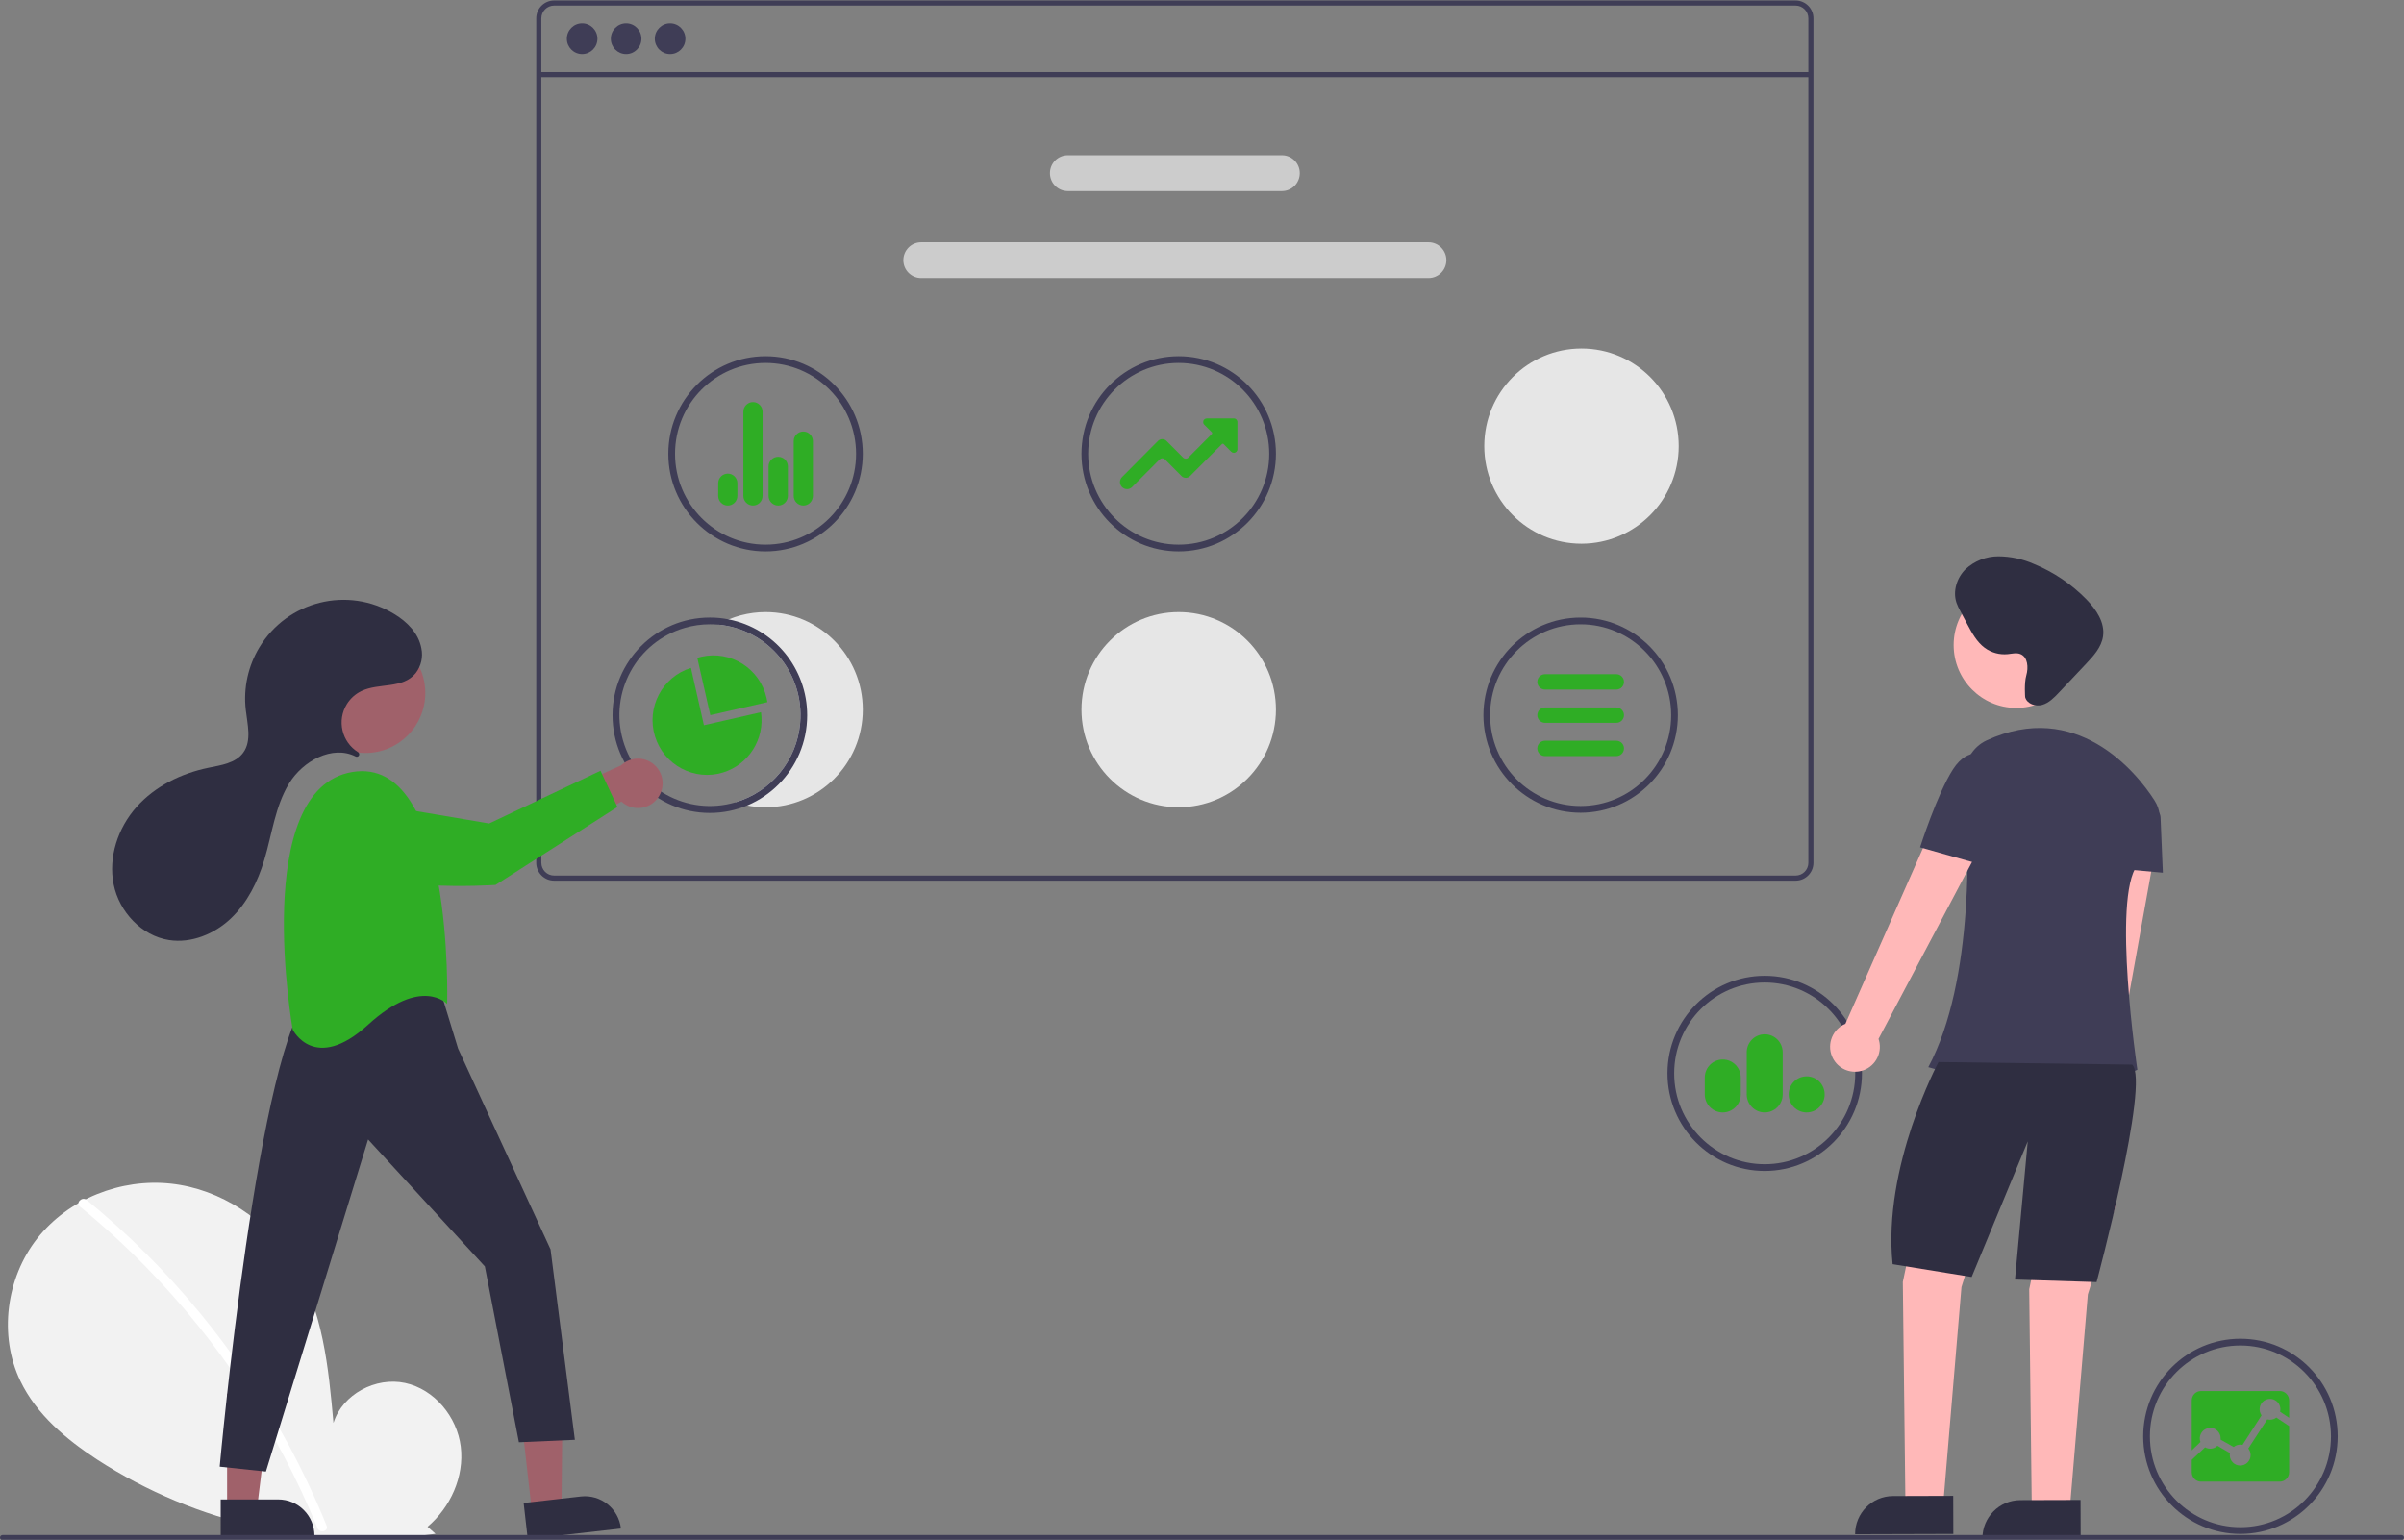 <svg xmlns="http://www.w3.org/2000/svg" xmlns:xlink="http://www.w3.org/1999/xlink" width="167" height="107" xml:space="preserve"><rect width="100%" height="100%" fill="#808080" stroke="none"/><defs><clipPath id="clip0"><rect x="175" y="42" width="167" height="107"></rect></clipPath></defs><g clip-path="url(#clip0)" transform="translate(-175 -42)"><path d="M52.459 132.048C54.052 130.702 55.019 128.576 54.766 126.507 54.512 124.437 52.941 122.535 50.902 122.096 48.864 121.656 46.541 122.873 45.922 124.864 45.581 121.025 45.189 117.026 43.148 113.757 41.3 110.797 38.1 108.679 34.631 108.3 31.162 107.922 27.51 109.353 25.347 112.09 23.184 114.828 22.654 118.808 24.169 121.951 25.285 124.267 27.342 125.99 29.496 127.392 36.458 131.884 44.808 133.711 53.009 132.536Z" fill="#F2F2F2" transform="matrix(1 0 0 1.004 152.243 15.517)"></path><path d="M28.777 109.432C31.639 111.763 34.265 114.37 36.616 117.216 38.968 120.059 41.038 123.123 42.798 126.365 43.782 128.184 44.666 130.055 45.445 131.97 45.604 132.36 44.971 132.53 44.814 132.144 43.433 128.768 41.724 125.535 39.713 122.492 37.711 119.46 35.419 116.629 32.87 114.039 31.429 112.575 29.908 111.192 28.315 109.895 27.988 109.629 28.453 109.168 28.777 109.432Z" fill="#FFFFFF" transform="matrix(1 0 0 1.004 152.243 15.517)"></path><path d="M147.494 26.41 61.249 26.41C60.565 26.411 60.01 26.965 60.009 27.65L60.009 86.091C60.01 86.775 60.565 87.33 61.249 87.33L147.494 87.33C148.178 87.33 148.733 86.775 148.733 86.091L148.733 27.65C148.733 26.965 148.178 26.411 147.494 26.41ZM148.379 86.091C148.379 86.58 147.983 86.976 147.494 86.976L61.249 86.976C60.76 86.976 60.364 86.58 60.363 86.091L60.363 27.65C60.364 27.161 60.76 26.764 61.249 26.764L147.494 26.764C147.983 26.764 148.379 27.161 148.379 27.65Z" fill="#3F3D56" transform="matrix(1 0 0 1.004 152.243 15.517)"></path><path d="M37.43 4.966 125.8 4.966 125.8 5.32 37.43 5.32Z" fill="#3F3D56" transform="matrix(1 0 0 1.004 175 42.023)"></path><path d="M41.503 2.656C41.503 3.243 41.027 3.719 40.44 3.719 39.853 3.719 39.378 3.243 39.378 2.656 39.378 2.07 39.853 1.594 40.44 1.594 41.027 1.594 41.503 2.07 41.503 2.656Z" fill="#3F3D56" transform="matrix(1 0 0 1.004 175 42.023)"></path><path d="M44.558 2.656C44.558 3.243 44.082 3.719 43.495 3.719 42.908 3.719 42.432 3.243 42.432 2.656 42.432 2.07 42.908 1.594 43.495 1.594 44.082 1.594 44.558 2.07 44.558 2.656Z" fill="#3F3D56" transform="matrix(1 0 0 1.004 175 42.023)"></path><path d="M47.612 2.656C47.612 3.243 47.137 3.719 46.55 3.719 45.963 3.719 45.487 3.243 45.487 2.656 45.487 2.07 45.963 1.594 46.55 1.594 47.137 1.594 47.612 2.07 47.612 2.656Z" fill="#3F3D56" transform="matrix(1 0 0 1.004 175 42.023)"></path><path d="M111.809 39.603 96.933 39.603C96.249 39.603 95.694 39.048 95.694 38.364 95.694 37.679 96.249 37.124 96.933 37.124L111.809 37.124C112.494 37.124 113.049 37.679 113.049 38.364 113.049 39.048 112.494 39.603 111.809 39.603Z" fill="#CCCCCC" transform="matrix(1 0 0 1.004 152.243 15.517)"></path><path d="M121.992 45.625 86.75 45.625C86.066 45.625 85.511 45.07 85.511 44.385 85.511 43.7 86.066 43.145 86.75 43.145L121.992 43.145C122.677 43.145 123.232 43.7 123.232 44.385 123.232 45.07 122.677 45.625 121.992 45.625Z" fill="#CCCCCC" transform="matrix(1 0 0 1.004 152.243 15.517)"></path><path d="M132.561 82.629C128.831 82.629 125.807 79.605 125.807 75.875 125.807 72.144 128.831 69.121 132.561 69.121 136.291 69.121 139.315 72.144 139.315 75.875 139.311 79.603 136.29 82.624 132.561 82.629ZM132.561 69.587C129.089 69.587 126.273 72.402 126.273 75.875 126.273 79.348 129.089 82.163 132.561 82.163 136.034 82.163 138.85 79.348 138.85 75.875 138.846 72.403 136.033 69.591 132.561 69.587Z" fill="#3F3D56" transform="matrix(1 0 0 1.004 152.243 15.517)"></path><path d="M75.938 64.54C72.208 64.54 69.184 61.516 69.184 57.786 69.184 54.056 72.208 51.032 75.938 51.032 79.668 51.032 82.692 54.056 82.692 57.786 82.688 61.514 79.666 64.536 75.938 64.54ZM75.938 51.498C72.465 51.498 69.65 54.313 69.65 57.786 69.65 61.259 72.465 64.074 75.938 64.074 79.411 64.074 82.226 61.259 82.226 57.786 82.222 54.315 79.409 51.502 75.938 51.498Z" fill="#3F3D56" transform="matrix(1 0 0 1.004 152.243 15.517)"></path><path d="M78.561 61.366C78.193 61.366 77.894 61.068 77.894 60.7L77.894 56.91C77.894 56.542 78.192 56.244 78.56 56.244L78.561 56.244C78.929 56.244 79.227 56.542 79.228 56.91L79.228 60.7C79.227 61.068 78.929 61.366 78.561 61.366ZM76.822 61.366C76.452 61.37 76.15 61.073 76.146 60.704 76.146 60.703 76.146 60.701 76.146 60.7L76.146 58.658C76.146 58.291 76.444 57.993 76.812 57.992L76.822 57.992C77.189 57.993 77.487 58.291 77.488 58.658L77.488 60.7C77.487 61.068 77.189 61.366 76.822 61.366ZM75.065 61.366C74.697 61.366 74.398 61.068 74.397 60.7L74.397 54.872C74.398 54.504 74.696 54.206 75.064 54.205L75.065 54.205C75.433 54.206 75.731 54.504 75.731 54.872L75.731 60.7C75.731 61.068 75.433 61.366 75.065 61.366ZM73.315 61.366C72.947 61.367 72.648 61.069 72.648 60.7 72.648 60.7 72.648 60.7 72.648 60.699L72.649 59.824C72.649 59.456 72.948 59.158 73.316 59.158 73.683 59.158 73.981 59.457 73.981 59.825L73.981 60.7C73.981 61.068 73.683 61.366 73.315 61.366Z" fill="#2FAD25" transform="matrix(1 0 0 1.004 152.243 15.517)"></path><path d="M178.394 132.544C174.664 132.544 171.641 129.52 171.641 125.79 171.641 122.06 174.664 119.036 178.394 119.036 182.126 119.036 185.149 122.06 185.149 125.79 185.145 129.519 182.124 132.54 178.394 132.544ZM178.394 119.502C174.922 119.502 172.107 122.317 172.107 125.79 172.107 129.263 174.922 132.078 178.394 132.078 181.867 132.078 184.683 129.263 184.683 125.79 184.679 122.319 181.865 119.506 178.394 119.502Z" fill="#3F3D56" transform="matrix(1 0 0 1.004 152.243 15.517)"></path><path d="M180.257 124.618 178.94 126.631C179.046 126.76 179.103 126.921 179.103 127.087 179.103 127.487 178.777 127.811 178.377 127.811 177.978 127.81 177.654 127.487 177.654 127.087 177.654 127.041 177.658 126.994 177.666 126.948L176.797 126.442C176.566 126.665 176.216 126.709 175.938 126.551L175.013 127.417 175.013 128.28C175.014 128.636 175.301 128.924 175.657 128.926L181.13 128.926C181.486 128.924 181.775 128.636 181.777 128.28L181.777 125.078 180.891 124.49C180.712 124.63 180.477 124.677 180.257 124.618Z" fill="#2FAD25" transform="matrix(1 0 0 1.004 152.243 15.517)"></path><path d="M176.295 125.202C176.695 125.202 177.019 125.526 177.019 125.926L177.019 125.926 177.019 126.019 177.927 126.527C178.056 126.421 178.217 126.363 178.385 126.363 178.439 126.363 178.49 126.369 178.541 126.38L179.862 124.337C179.63 124.012 179.707 123.562 180.031 123.33 180.356 123.099 180.806 123.175 181.038 123.5 181.125 123.623 181.171 123.769 181.171 123.92 181.171 123.977 181.164 124.035 181.152 124.091L181.777 124.508 181.777 123.3C181.775 122.944 181.486 122.656 181.13 122.655L175.657 122.655C175.301 122.656 175.014 122.944 175.013 123.3L175.013 126.761 175.617 126.182C175.478 125.807 175.67 125.392 176.045 125.254 176.125 125.224 176.21 125.209 176.295 125.209Z" fill="#2FAD25" transform="matrix(1 0 0 1.004 152.243 15.517)"></path><path d="M104.639 64.54C100.909 64.54 97.885 61.516 97.885 57.786 97.885 54.056 100.909 51.032 104.639 51.032 108.369 51.032 111.393 54.056 111.393 57.786 111.389 61.514 108.368 64.536 104.639 64.54ZM104.639 51.498C101.166 51.498 98.351 54.313 98.351 57.786 98.351 61.259 101.166 64.074 104.639 64.074 108.112 64.074 110.927 61.259 110.927 57.786 110.923 54.315 108.11 51.502 104.639 51.498Z" fill="#3F3D56" transform="matrix(1 0 0 1.004 152.243 15.517)"></path><path d="M101.051 60.234C100.78 60.234 100.56 60.014 100.56 59.743 100.56 59.613 100.611 59.488 100.703 59.396L103.199 56.894C103.277 56.815 103.384 56.77 103.495 56.77L103.496 56.77C103.607 56.77 103.714 56.814 103.792 56.893L104.95 58.051C104.997 58.098 105.061 58.124 105.128 58.124L105.128 58.124C105.195 58.124 105.259 58.098 105.306 58.05L106.94 56.414C106.972 56.381 106.972 56.328 106.94 56.295 106.94 56.295 106.94 56.295 106.94 56.295L106.411 55.767C106.313 55.669 106.312 55.51 106.411 55.411 106.458 55.364 106.522 55.338 106.589 55.338L108.467 55.338C108.606 55.338 108.718 55.45 108.718 55.589L108.718 57.466C108.718 57.605 108.606 57.718 108.467 57.718 108.4 57.718 108.336 57.691 108.289 57.644L107.759 57.114C107.726 57.082 107.673 57.082 107.641 57.114 107.641 57.114 107.641 57.114 107.641 57.114L105.428 59.326C105.349 59.404 105.243 59.449 105.131 59.448L105.131 59.448C105.02 59.449 104.913 59.404 104.835 59.326L103.677 58.167C103.577 58.072 103.42 58.072 103.321 58.167L101.398 60.09C101.306 60.182 101.181 60.234 101.051 60.234Z" fill="#2FAD25" transform="matrix(1 0 0 1.004 152.243 15.517)"></path><path d="M104.639 82.249C100.909 82.249 97.885 79.225 97.885 75.495 97.885 71.765 100.909 68.741 104.639 68.741 108.369 68.741 111.393 71.765 111.393 75.495 111.389 79.224 108.368 82.245 104.639 82.249Z" fill="#E6E6E6" transform="matrix(1 0 0 1.004 152.243 15.517)"></path><path d="M132.62 64.008C128.89 64.008 125.866 60.985 125.866 57.254 125.866 53.524 128.89 50.5 132.62 50.5 136.35 50.5 139.374 53.524 139.374 57.254 139.37 60.983 136.349 64.004 132.62 64.008Z" fill="#E6E6E6" transform="matrix(1 0 0 1.004 152.243 15.517)"></path><path d="M75.938 68.741C74.779 68.743 73.639 69.041 72.628 69.609 76.088 69.915 78.646 72.968 78.34 76.428 78.112 79.011 76.322 81.189 73.832 81.913 74.096 82.001 74.365 82.071 74.638 82.124 75.066 82.208 75.502 82.25 75.938 82.25 79.668 82.25 82.692 79.226 82.692 75.496 82.692 71.765 79.668 68.741 75.938 68.741Z" fill="#E6E6E6" transform="matrix(1 0 0 1.004 152.243 15.517)"></path><path d="M73.376 69.248C72.948 69.162 72.512 69.119 72.076 69.12 68.341 69.116 65.311 72.14 65.307 75.874 65.303 79.609 68.327 82.639 72.062 82.643 75.796 82.647 78.826 79.623 78.83 75.888 78.833 72.655 76.548 69.872 73.376 69.248ZM73.832 81.913C70.497 82.883 67.007 80.966 66.037 77.631 65.067 74.296 66.984 70.806 70.319 69.836 70.89 69.67 71.481 69.586 72.076 69.586 72.262 69.586 72.446 69.595 72.628 69.609 76.088 69.915 78.646 72.968 78.34 76.428 78.112 79.011 76.322 81.189 73.832 81.913Z" fill="#3F3D56" transform="matrix(1 0 0 1.004 152.243 15.517)"></path><path d="M76.008 74.686C75.543 72.648 73.516 71.372 71.478 71.833 71.383 71.855 71.284 71.882 71.196 71.909L72.099 75.875 76.065 74.974C76.049 74.882 76.03 74.781 76.008 74.686Z" fill="#2FAD25" transform="matrix(1 0 0 1.004 152.243 15.517)"></path><path d="M75.624 75.671 71.656 76.571 70.755 72.605C68.757 73.223 67.639 75.344 68.257 77.342 68.875 79.34 70.996 80.458 72.994 79.84 74.778 79.288 75.893 77.518 75.621 75.671Z" fill="#2FAD25" transform="matrix(1 0 0 1.004 152.243 15.517)"></path><path d="M145.348 107.422C141.618 107.422 138.594 104.398 138.594 100.668 138.594 96.938 141.618 93.914 145.348 93.914 149.078 93.914 152.102 96.938 152.102 100.668 152.098 104.396 149.076 107.418 145.348 107.422ZM145.348 94.38C141.875 94.38 139.06 97.195 139.06 100.668 139.06 104.141 141.875 106.956 145.348 106.956 148.821 106.956 151.636 104.141 151.636 100.668 151.632 97.197 148.819 94.384 145.348 94.38Z" fill="#3F3D56" transform="matrix(1 0 0 1.004 152.243 15.517)"></path><path d="M148.262 103.374C147.572 103.375 147.012 102.815 147.011 102.125 147.011 101.435 147.57 100.875 148.26 100.874 148.951 100.874 149.511 101.433 149.511 102.123 149.511 102.814 148.952 103.373 148.262 103.374ZM145.348 103.374C144.658 103.373 144.1 102.815 144.099 102.125L144.099 99.211C144.1 98.521 144.659 97.962 145.349 97.963 146.038 97.964 146.596 98.522 146.597 99.211L146.597 102.125C146.596 102.815 146.037 103.373 145.348 103.374ZM142.434 103.374C141.744 103.373 141.185 102.814 141.184 102.124L141.184 100.96C141.184 100.269 141.744 99.71 142.434 99.71 143.125 99.71 143.684 100.269 143.684 100.96L143.684 102.124C143.684 102.814 143.124 103.373 142.434 103.374Z" fill="#2FAD25" transform="matrix(1 0 0 1.004 152.243 15.517)"></path><path d="M36.947 104.56 39.006 104.326 39.085 96.274 36.046 96.619 36.947 104.56Z" fill="#A0616A" transform="matrix(1 0 0 1.004 175 42.023)"></path><path d="M59.32 130.062 65.832 130.062 65.832 130.062 65.832 132.578 65.832 132.578 61.836 132.578C60.446 132.578 59.32 131.452 59.32 130.062L59.32 130.062 59.32 130.062Z" fill="#2F2E41" transform="matrix(-0.994 0.113 -0.113 -0.997 291.796 271.182)"></path><path d="M15.776 104.431 17.848 104.431 18.833 96.439 15.775 96.44 15.776 104.431Z" fill="#A0616A" transform="matrix(1 0 0 1.004 175 42.023)"></path><path d="M38.088 130.249 44.6 130.249 44.6 130.249 44.6 132.765 44.6 132.765 40.604 132.765C39.215 132.765 38.088 131.638 38.088 130.249L38.088 130.249 38.088 130.249Z" fill="#2F2E41" transform="matrix(-1 4.58945e-05 -4.57276e-05 -1.004 234.938 279.488)"></path><path d="M53.397 95.104 54.58 98.952 61.002 112.848 62.692 126.03 58.805 126.199 56.439 114.031 48.328 105.244 41.23 128.227 38.019 127.889C38.019 127.889 40.723 98.146 44.441 95.104 44.441 95.104 50.524 92.231 53.397 95.104Z" fill="#2F2E41" transform="matrix(1 0 0 1.004 152.243 15.517)"></path><path d="M29.544 47.94C29.544 50.233 27.686 52.091 25.393 52.091 23.101 52.091 21.242 50.233 21.242 47.94 21.242 45.648 23.101 43.79 25.393 43.79 27.686 43.79 29.544 45.648 29.544 47.94Z" fill="#A0616A" transform="matrix(1 0 0 1.004 175 42.023)"></path><path d="M53.82 95.864C53.82 95.864 54.327 78.627 47.229 79.81 40.131 80.993 43.089 97.639 43.089 97.639 43.089 97.639 44.609 100.681 48.328 97.301 52.045 93.921 53.82 95.864 53.82 95.864Z" fill="#2FAD25" transform="matrix(1 0 0 1.004 152.243 15.517)"></path><path d="M68.514 81.517C68.011 82.309 66.96 82.543 66.168 82.04 66.084 81.986 66.004 81.925 65.93 81.857L60.614 84.722 60.892 81.596 65.898 79.355C66.581 78.704 67.662 78.729 68.314 79.412 68.859 79.983 68.942 80.853 68.514 81.517Z" fill="#A0616A" transform="matrix(1 0 0 1.004 152.243 15.517)"></path><path d="M48.11 81.915 56.74 83.373 64.474 79.722 65.648 82.233 57.182 87.626C57.182 87.626 48.219 88.234 46.146 85.871 45.369 84.984 45.28 84.177 45.473 83.515 45.822 82.392 46.953 81.706 48.11 81.915Z" fill="#2FAD25" transform="matrix(1 0 0 1.004 152.243 15.517)"></path><path d="M47.656 78.712C47.727 78.648 47.732 78.54 47.669 78.47 47.658 78.457 47.646 78.447 47.632 78.438 46.499 77.737 46.149 76.249 46.851 75.115 47.094 74.722 47.446 74.406 47.864 74.207 49.085 73.625 50.738 74.078 51.641 72.96 52.012 72.476 52.154 71.854 52.03 71.257 51.835 70.201 51.041 69.417 50.152 68.879 46.923 66.927 42.723 67.962 40.77 71.192 39.99 72.482 39.659 73.994 39.828 75.493 39.943 76.509 40.257 77.649 39.652 78.474 39.12 79.2 38.117 79.336 37.235 79.517 35.343 79.904 33.518 80.797 32.234 82.239 30.951 83.681 30.266 85.705 30.653 87.596 31.04 89.488 32.593 91.15 34.501 91.443 36.054 91.682 37.658 91.022 38.799 89.942 39.94 88.86 40.661 87.4 41.116 85.896 41.655 84.111 41.868 82.187 42.843 80.596 43.797 79.04 45.852 77.924 47.462 78.735 47.526 78.768 47.602 78.758 47.656 78.712Z" fill="#2F2E41" transform="matrix(1 0 0 1.004 152.243 15.517)"></path><path d="M167.94 109.435C168.789 109.012 169.134 107.982 168.712 107.134 168.667 107.043 168.614 106.957 168.554 106.876L172.553 84.743 168.821 84.694 166.044 106.58C165.318 107.197 165.229 108.286 165.847 109.012 166.363 109.62 167.228 109.794 167.94 109.435Z" fill="#FFB8B8" transform="matrix(1 0 0 1.004 152.243 15.517)"></path><path d="M133.601 81.975 132.184 88.705 132.361 103.758 135.018 103.758 136.257 89.059 138.206 82.861 133.601 81.975Z" fill="#FFB8B8" transform="matrix(1 0 0 1.004 175 42.023)"></path><path d="M142.38 82.48 140.964 89.21 141.141 104.263 143.797 104.263 145.037 89.564 146.985 83.366 142.38 82.48Z" fill="#FFB8B8" transform="matrix(1 0 0 1.004 175 42.023)"></path><path d="M154.194 129.995 158.381 129.995 158.381 129.995 158.381 132.631 158.381 132.631 151.557 132.631 151.557 132.631 151.557 132.631C151.557 131.175 152.738 129.995 154.194 129.995Z" fill="#2F2E41" transform="matrix(1 -0.003 0.003 1.004 151.914 15.907)"></path><path d="M163.038 130.28 167.225 130.28 167.225 130.28 167.225 132.916 167.225 132.916 160.402 132.916 160.402 132.916 160.402 132.916C160.402 131.46 161.582 130.28 163.038 130.28Z" fill="#2F2E41" transform="matrix(1 -0.003 0.003 1.004 151.914 15.93)"></path><path d="M144.415 44.623C144.415 47.025 142.467 48.973 140.065 48.973 137.663 48.973 135.715 47.025 135.715 44.623 135.715 42.221 137.663 40.273 140.065 40.273 142.467 40.273 144.415 42.221 144.415 44.623Z" fill="#FFB8B8" transform="matrix(1 0 0 1.004 175 42.023)"></path><path d="M172.434 81.791C171.111 79.715 166.956 74.79 160.773 77.617 159.775 78.078 159.17 79.112 159.256 80.208 159.555 84.157 159.932 94.218 156.712 100.239 156.712 100.239 166.098 103.072 171.234 100.416 171.234 100.416 169.463 88.551 171.234 86.249 171.824 85.513 172.302 84.694 172.653 83.818 172.902 83.145 172.821 82.395 172.434 81.791Z" fill="#3F3D56" transform="matrix(1 0 0 1.004 152.243 15.517)"></path><path d="M170.702 81.644 172.44 82.368C172.676 82.467 172.834 82.693 172.845 82.948L173.005 86.78 169.108 86.426Z" fill="#3F3D56" transform="matrix(1 0 0 1.004 152.243 15.517)"></path><path d="M157.42 99.885C157.42 99.885 153.524 107.146 154.233 113.875L159.722 114.761 163.619 105.375 162.733 114.938 168.4 115.115C168.4 115.115 172.119 101.302 170.879 100.062Z" fill="#2F2E41" transform="matrix(1 0 0 1.004 152.243 15.517)"></path><path d="M151.887 100.533C152.824 100.389 153.467 99.514 153.324 98.577 153.308 98.477 153.284 98.379 153.252 98.283L161.155 83.384 157.616 82.199 150.952 97.236C150.072 97.602 149.656 98.612 150.022 99.492 150.328 100.228 151.099 100.658 151.887 100.533Z" fill="#FFB8B8" transform="matrix(1 0 0 1.004 152.243 15.517)"></path><path d="M162.234 79.351 160.771 78.696C160.771 78.696 159.529 77.927 158.429 79.62 157.329 81.313 156.14 85.023 156.14 85.023L160.917 86.367Z" fill="#3F3D56" transform="matrix(1 0 0 1.004 152.243 15.517)"></path><path d="M163.518 73.127C163.675 72.585 163.629 71.851 163.104 71.646 162.83 71.539 162.524 71.623 162.232 71.653 161.659 71.71 161.087 71.552 160.624 71.211 160.08 70.806 159.744 70.189 159.425 69.591L158.943 68.687C158.835 68.498 158.744 68.301 158.669 68.097 158.4 67.299 158.692 66.375 159.289 65.781 159.912 65.201 160.733 64.879 161.584 64.881 162.429 64.887 163.264 65.066 164.037 65.406 165.412 65.966 166.657 66.803 167.695 67.863 168.373 68.558 168.991 69.462 168.849 70.422 168.739 71.17 168.194 71.769 167.674 72.317L165.789 74.307C165.455 74.66 165.099 75.026 164.633 75.162 164.166 75.297 163.566 75.099 163.439 74.63 163.439 74.63 163.362 73.669 163.518 73.127Z" fill="#2F2E41" transform="matrix(1 0 0 1.004 152.243 15.517)"></path><path d="M189.58 132.975 22.934 132.975C22.836 132.975 22.757 132.896 22.757 132.798 22.757 132.7 22.836 132.621 22.934 132.621L189.58 132.621C189.677 132.621 189.757 132.7 189.757 132.798 189.757 132.896 189.677 132.975 189.58 132.975Z" fill="#3F3D56" transform="matrix(1 0 0 1.004 152.243 15.517)"></path><path d="M135.041 78.708 130.082 78.708C129.789 78.708 129.551 78.47 129.551 78.177 129.551 77.883 129.789 77.646 130.082 77.646L135.041 77.646C135.334 77.646 135.572 77.883 135.572 78.177 135.572 78.47 135.334 78.708 135.041 78.708Z" fill="#2FAD25" transform="matrix(1 0 0 1.004 152.243 15.517)"></path><path d="M135.041 76.406 130.082 76.406C129.789 76.406 129.551 76.168 129.551 75.875 129.551 75.581 129.789 75.343 130.082 75.343L135.041 75.343C135.334 75.343 135.572 75.581 135.572 75.875 135.572 76.168 135.334 76.406 135.041 76.406Z" fill="#2FAD25" transform="matrix(1 0 0 1.004 152.243 15.517)"></path><path d="M135.041 74.104 130.082 74.104C129.789 74.104 129.551 73.866 129.551 73.572 129.551 73.279 129.789 73.041 130.082 73.041L135.041 73.041C135.334 73.041 135.572 73.279 135.572 73.572 135.572 73.866 135.334 74.104 135.041 74.104Z" fill="#2FAD25" transform="matrix(1 0 0 1.004 152.243 15.517)"></path></g></svg>